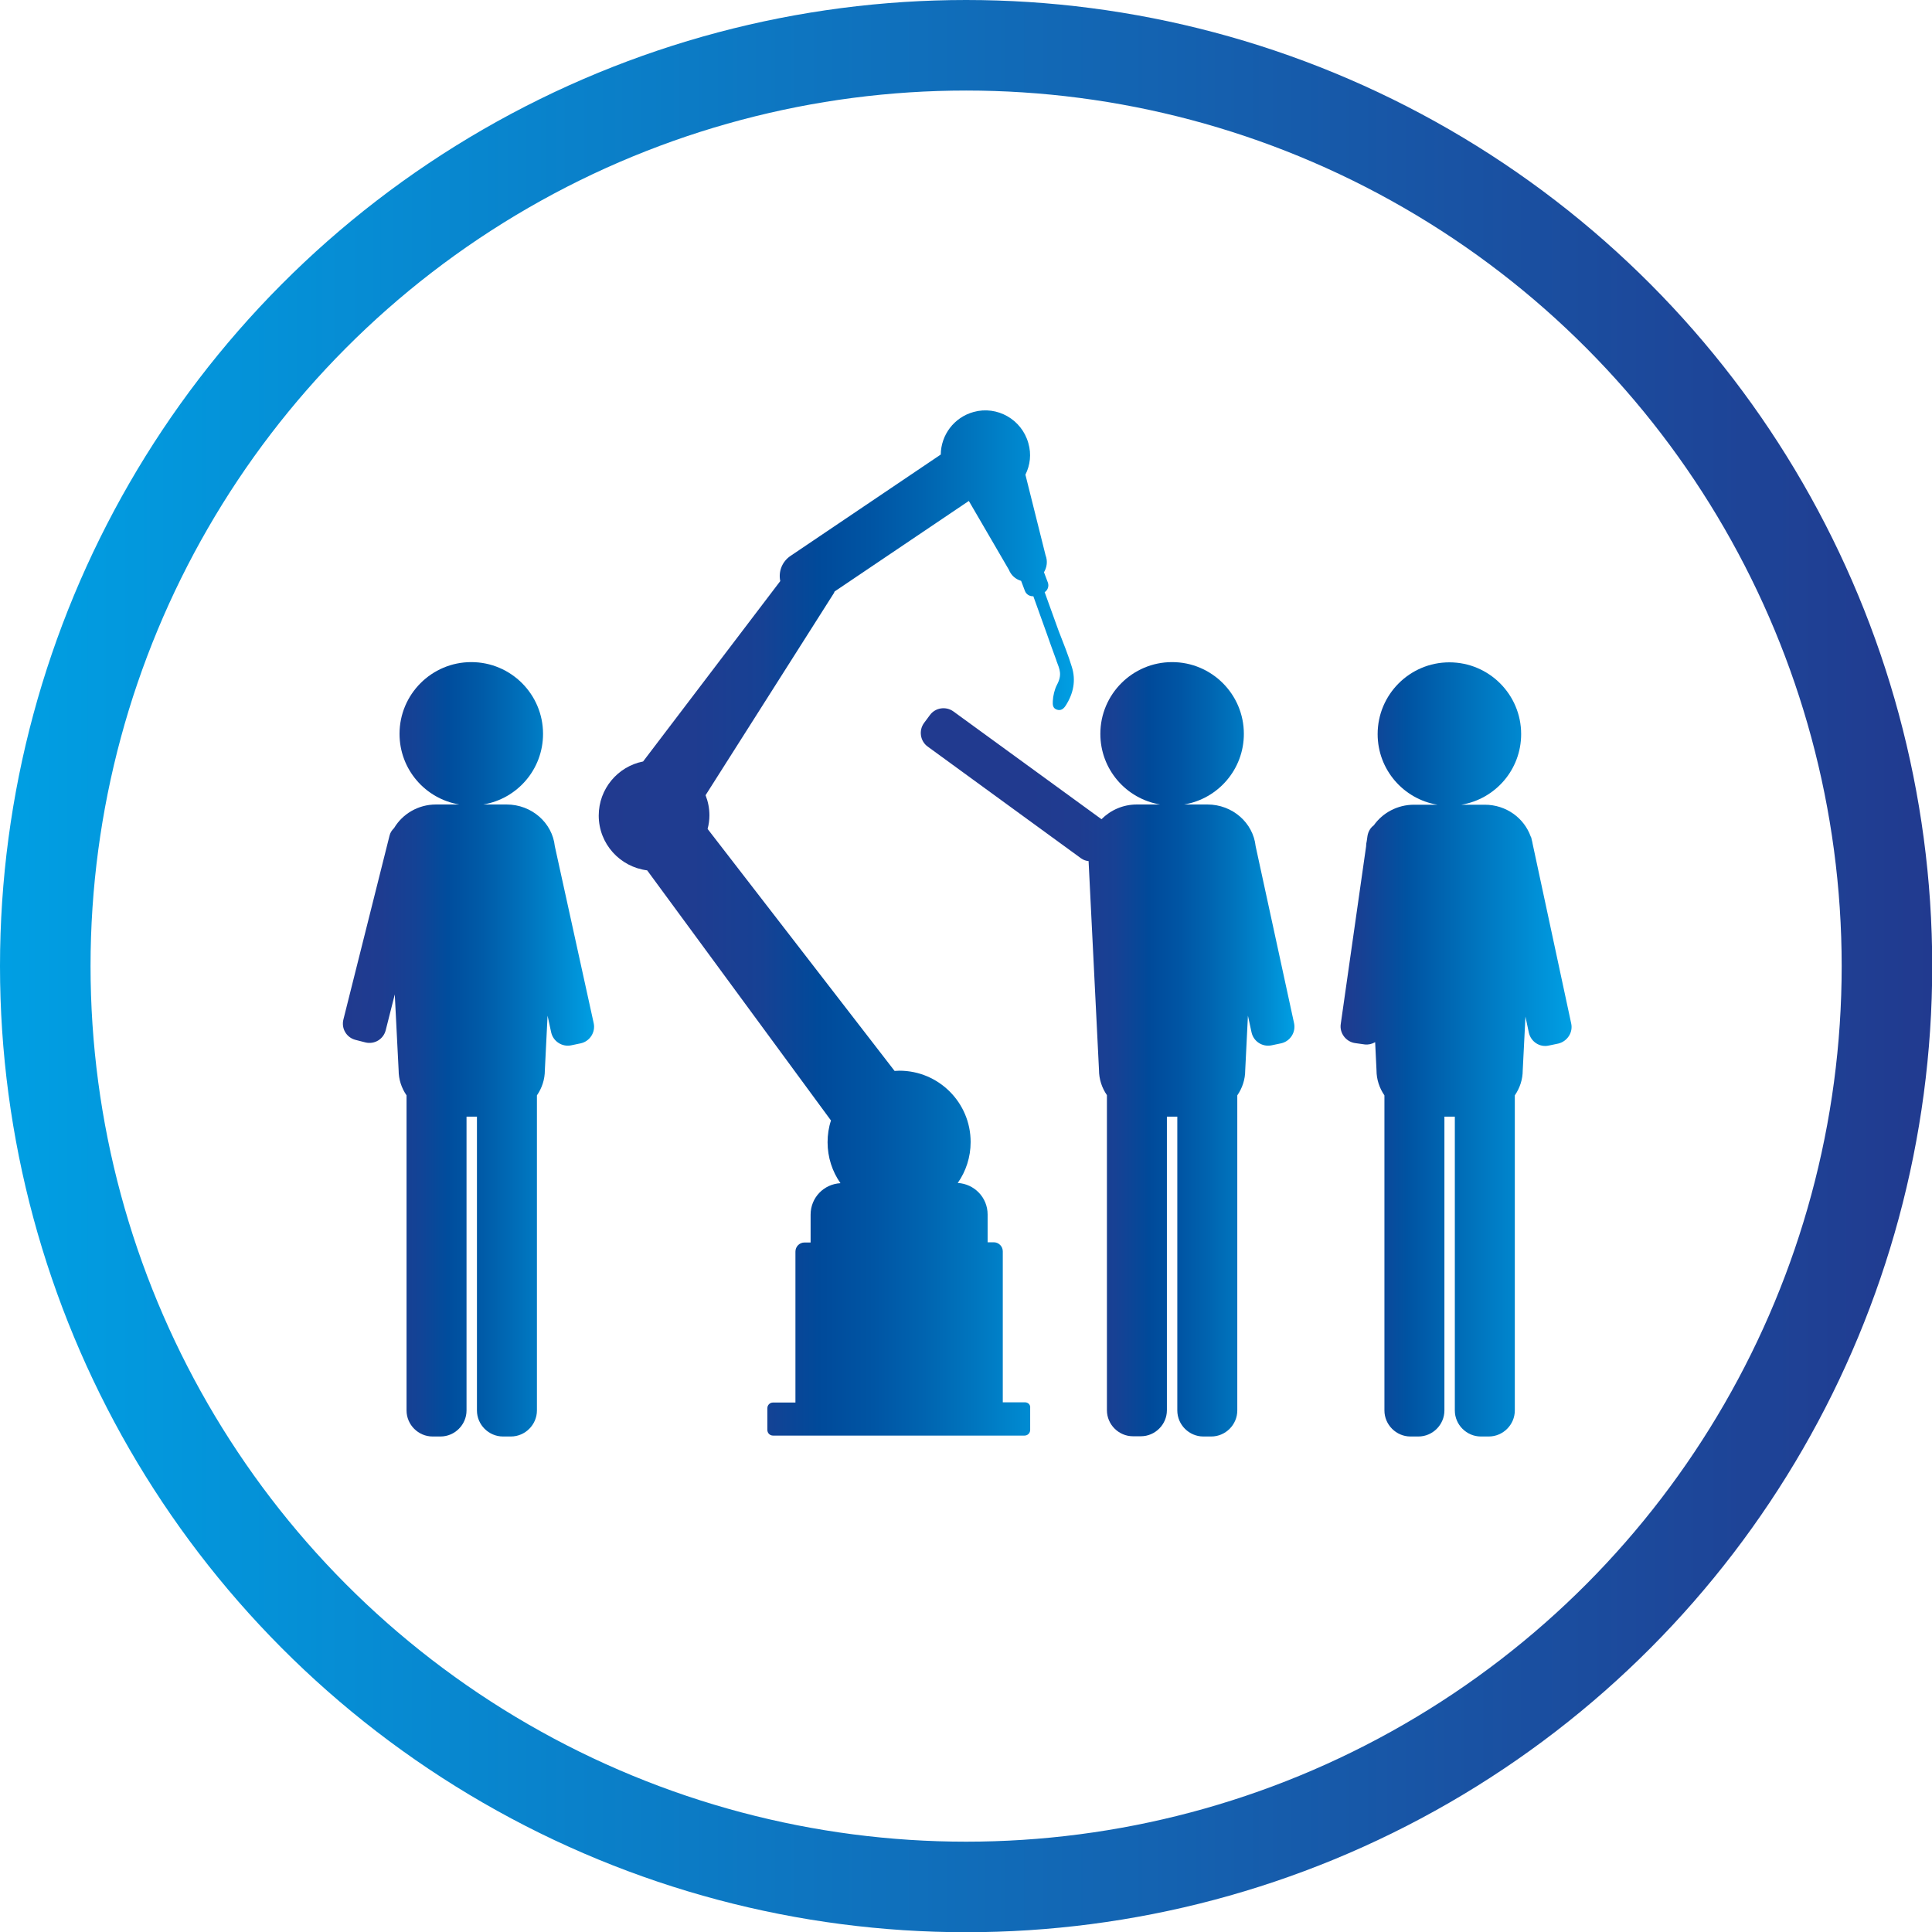 <?xml version="1.0" encoding="utf-8"?>
<!-- Generator: Adobe Illustrator 25.4.0, SVG Export Plug-In . SVG Version: 6.00 Build 0)  -->
<svg version="1.1" id="Ebene_1" xmlns="http://www.w3.org/2000/svg" xmlns:xlink="http://www.w3.org/1999/xlink" x="0px" y="0px"
	 viewBox="0 0 85.35 85.35" style="enable-background:new 0 0 85.35 85.35;" xml:space="preserve">
<style type="text/css">
	.st0{fill:url(#SVGID_1_);}
	.st1{fill:url(#SVGID_00000047035777997604879790000017914275524523312256_);}
	.st2{fill:url(#SVGID_00000096768662990025852260000002826809706995210929_);}
	.st3{fill:url(#SVGID_00000129899040876613333960000008407515540154065831_);}
	.st4{fill:none;stroke:url(#SVGID_00000105411183080082766500000004155278009027309210_);stroke-width:4;stroke-miterlimit:10;}
</style>
<g>
	<linearGradient id="SVGID_1_" gradientUnits="userSpaceOnUse" x1="26.472" y1="40.771" x2="47.456" y2="40.771">
		<stop  offset="0" style="stop-color:#213A8F"/>
		<stop  offset="0.198" style="stop-color:#1F3C90"/>
		<stop  offset="0.339" style="stop-color:#174194"/>
		<stop  offset="0.463" style="stop-color:#004A9A"/>
		<stop  offset="0.577" style="stop-color:#0055A4"/>
		<stop  offset="0.684" style="stop-color:#0064B0"/>
		<stop  offset="0.786" style="stop-color:#0075BE"/>
		<stop  offset="0.883" style="stop-color:#0087CE"/>
		<stop  offset="0.976" style="stop-color:#009ADF"/>
		<stop  offset="1" style="stop-color:#009FE3"/>
	</linearGradient>
	<path class="st0" d="M45.28,61.95H44.3v-6.67c0-0.22-0.18-0.4-0.4-0.4h-0.27v-1.23c0-0.75-0.59-1.35-1.32-1.39
		c0.36-0.51,0.57-1.14,0.57-1.81c0-1.74-1.41-3.15-3.15-3.15c-0.07,0-0.14,0.01-0.21,0.01l-8.26-10.69c0.05-0.19,0.08-0.39,0.08-0.6
		c0-0.31-0.06-0.61-0.17-0.89l5.67-8.93c0.01-0.02,0.02-0.04,0.03-0.07l5.93-4l1.77,3.04c0.1,0.25,0.3,0.42,0.54,0.49l0.17,0.45
		c0.06,0.15,0.21,0.24,0.37,0.23l0.6,1.67c0.06,0.18,0.13,0.36,0.18,0.51l0.24,0.66c0,0,0,0,0,0.01c0.15,0.39,0.26,0.62,0.02,1.07
		c-0.1,0.19-0.17,0.48-0.18,0.71c-0.01,0.17,0,0.32,0.18,0.38c0.18,0.06,0.3-0.04,0.39-0.18c0.34-0.53,0.46-1.11,0.27-1.71
		c-0.15-0.5-0.38-1.07-0.59-1.61l-0.61-1.69c0.14-0.09,0.2-0.27,0.14-0.43l-0.17-0.45c0.13-0.22,0.17-0.49,0.07-0.75l-0.89-3.56
		c0.21-0.42,0.27-0.91,0.13-1.39c-0.29-1.05-1.38-1.67-2.42-1.38c-0.87,0.24-1.44,1.02-1.45,1.88l-6.64,4.48
		c-0.37,0.25-0.54,0.69-0.45,1.11l-6.06,7.97c-1.12,0.22-1.96,1.21-1.96,2.39c0,1.25,0.94,2.27,2.14,2.42l8.12,11.05
		c-0.1,0.3-0.15,0.63-0.15,0.96c0,0.67,0.21,1.3,0.57,1.81c-0.74,0.04-1.32,0.64-1.32,1.39v1.23h-0.27c-0.22,0-0.4,0.18-0.4,0.4
		v6.67h-0.99c-0.14,0-0.25,0.11-0.25,0.25v0.96c0,0.14,0.11,0.25,0.25,0.25h11.11c0.14,0,0.25-0.11,0.25-0.25V62.2
		C45.53,62.06,45.42,61.95,45.28,61.95z"/>
	
		<linearGradient id="SVGID_00000147942280695913325880000004241432616477940384_" gradientUnits="userSpaceOnUse" x1="40.688" y1="46.349" x2="57.191" y2="46.349">
		<stop  offset="0.276" style="stop-color:#213A8F"/>
		<stop  offset="0.419" style="stop-color:#1F3C90"/>
		<stop  offset="0.521" style="stop-color:#174194"/>
		<stop  offset="0.611" style="stop-color:#004A9A"/>
		<stop  offset="0.694" style="stop-color:#0055A4"/>
		<stop  offset="0.771" style="stop-color:#0064B0"/>
		<stop  offset="0.845" style="stop-color:#0075BE"/>
		<stop  offset="0.915" style="stop-color:#0087CE"/>
		<stop  offset="0.982" style="stop-color:#009ADF"/>
		<stop  offset="1" style="stop-color:#009FE3"/>
	</linearGradient>
	<path style="fill:url(#SVGID_00000147942280695913325880000004241432616477940384_);" d="M55.47,37.38
		c-0.11-1.03-1.02-1.84-2.13-1.84h-1.03c1.5-0.25,2.64-1.55,2.64-3.12c0-1.75-1.42-3.17-3.17-3.17c-1.75,0-3.17,1.42-3.17,3.17
		c0,1.57,1.14,2.87,2.64,3.12h-1.03c-0.61,0-1.16,0.25-1.56,0.65l-6.54-4.76c-0.33-0.24-0.8-0.17-1.04,0.16l-0.26,0.35
		c-0.24,0.33-0.17,0.8,0.16,1.04l6.78,4.94c0.1,0.07,0.21,0.11,0.33,0.12l0.46,9.23c0,0.41,0.13,0.79,0.35,1.11v13.92
		c0,0.63,0.52,1.15,1.15,1.15h0.35c0.63,0,1.15-0.52,1.15-1.15V49.33h0.46v12.98c0,0.63,0.52,1.15,1.15,1.15h0.35
		c0.63,0,1.15-0.52,1.15-1.15V48.39c0.22-0.32,0.35-0.7,0.35-1.11l0.12-2.41l0.16,0.74c0.09,0.4,0.48,0.65,0.88,0.57l0.43-0.09
		c0.4-0.09,0.65-0.49,0.57-0.88L55.47,37.38z"/>
	
		<linearGradient id="SVGID_00000179611745673866553150000005032825965741750186_" gradientUnits="userSpaceOnUse" x1="59.219" y1="46.349" x2="69.431" y2="46.349">
		<stop  offset="0" style="stop-color:#213A8F"/>
		<stop  offset="0.101" style="stop-color:#164194"/>
		<stop  offset="0.288" style="stop-color:#0053A2"/>
		<stop  offset="0.539" style="stop-color:#006FB9"/>
		<stop  offset="0.842" style="stop-color:#008FD6"/>
		<stop  offset="1" style="stop-color:#009FE3"/>
	</linearGradient>
	<path style="fill:url(#SVGID_00000179611745673866553150000005032825965741750186_);" d="M69.41,45.21l-1.7-7.92
		c-0.01-0.07-0.03-0.15-0.05-0.22l-0.01-0.06c-0.01-0.02-0.02-0.04-0.03-0.06c-0.29-0.81-1.08-1.4-2.03-1.4h-1.03
		c1.5-0.25,2.64-1.55,2.64-3.12c0-1.75-1.42-3.17-3.17-3.17c-1.75,0-3.17,1.42-3.17,3.17c0,1.57,1.14,2.87,2.64,3.12h-1.03
		c-0.74,0-1.39,0.36-1.78,0.91c-0.15,0.11-0.25,0.28-0.28,0.48l-0.03,0.21c-0.02,0.08-0.03,0.16-0.03,0.24l-1.12,7.85
		c-0.06,0.4,0.23,0.78,0.63,0.84l0.43,0.06c0.16,0.02,0.32-0.02,0.46-0.1l0.06,1.24c0,0.41,0.13,0.79,0.35,1.11v13.92
		c0,0.63,0.52,1.15,1.15,1.15h0.35c0.63,0,1.15-0.52,1.15-1.15V49.33h0.46v12.98c0,0.63,0.52,1.15,1.15,1.15h0.35
		c0.63,0,1.15-0.52,1.15-1.15V48.39c0.22-0.32,0.35-0.7,0.35-1.11l0.12-2.37l0.15,0.71c0.09,0.4,0.48,0.66,0.88,0.57l0.43-0.09
		C69.24,46,69.5,45.61,69.41,45.21z"/>
	
		<linearGradient id="SVGID_00000108291019797615619410000000383548063428193447_" gradientUnits="userSpaceOnUse" x1="15.148" y1="46.349" x2="26.234" y2="46.349">
		<stop  offset="0" style="stop-color:#213A8F"/>
		<stop  offset="0.15" style="stop-color:#1E3C90"/>
		<stop  offset="0.288" style="stop-color:#144295"/>
		<stop  offset="0.42" style="stop-color:#004D9D"/>
		<stop  offset="0.549" style="stop-color:#005AA7"/>
		<stop  offset="0.676" style="stop-color:#006BB6"/>
		<stop  offset="0.801" style="stop-color:#007EC6"/>
		<stop  offset="0.923" style="stop-color:#0092D8"/>
		<stop  offset="1" style="stop-color:#009FE3"/>
	</linearGradient>
	<path style="fill:url(#SVGID_00000108291019797615619410000000383548063428193447_);" d="M24.51,37.38
		c-0.11-1.03-1.02-1.84-2.13-1.84h-1.03c1.5-0.25,2.64-1.55,2.64-3.12c0-1.75-1.42-3.17-3.17-3.17s-3.17,1.42-3.17,3.17
		c0,1.57,1.14,2.87,2.64,3.12h-1.03c-0.79,0-1.48,0.42-1.85,1.04c-0.09,0.09-0.17,0.2-0.2,0.33l-2.04,8.13
		c-0.1,0.4,0.14,0.8,0.54,0.9l0.43,0.11c0.4,0.1,0.8-0.14,0.9-0.54l0.4-1.58l0.17,3.35c0,0.41,0.13,0.79,0.35,1.11v13.92
		c0,0.63,0.52,1.15,1.15,1.15h0.35c0.63,0,1.15-0.52,1.15-1.15V49.33h0.46v12.98c0,0.63,0.52,1.15,1.15,1.15h0.35
		c0.63,0,1.15-0.52,1.15-1.15V48.39c0.22-0.32,0.35-0.7,0.35-1.11l0.12-2.41l0.16,0.74c0.09,0.4,0.49,0.65,0.88,0.57l0.43-0.09
		c0.4-0.09,0.65-0.49,0.57-0.88L24.51,37.38z"/>
</g>
<linearGradient id="SVGID_00000069383976007936224410000017807216469326597287_" gradientUnits="userSpaceOnUse" x1="9.094947e-13" y1="42.675" x2="85.351" y2="42.675">
	<stop  offset="4.065922e-04" style="stop-color:#009FE3"/>
	<stop  offset="1" style="stop-color:#213A8F"/>
</linearGradient>
<circle style="fill:none;stroke:url(#SVGID_00000069383976007936224410000017807216469326597287_);stroke-width:4;stroke-miterlimit:10;" cx="42.68" cy="42.68" r="40.68"/>
</svg>
